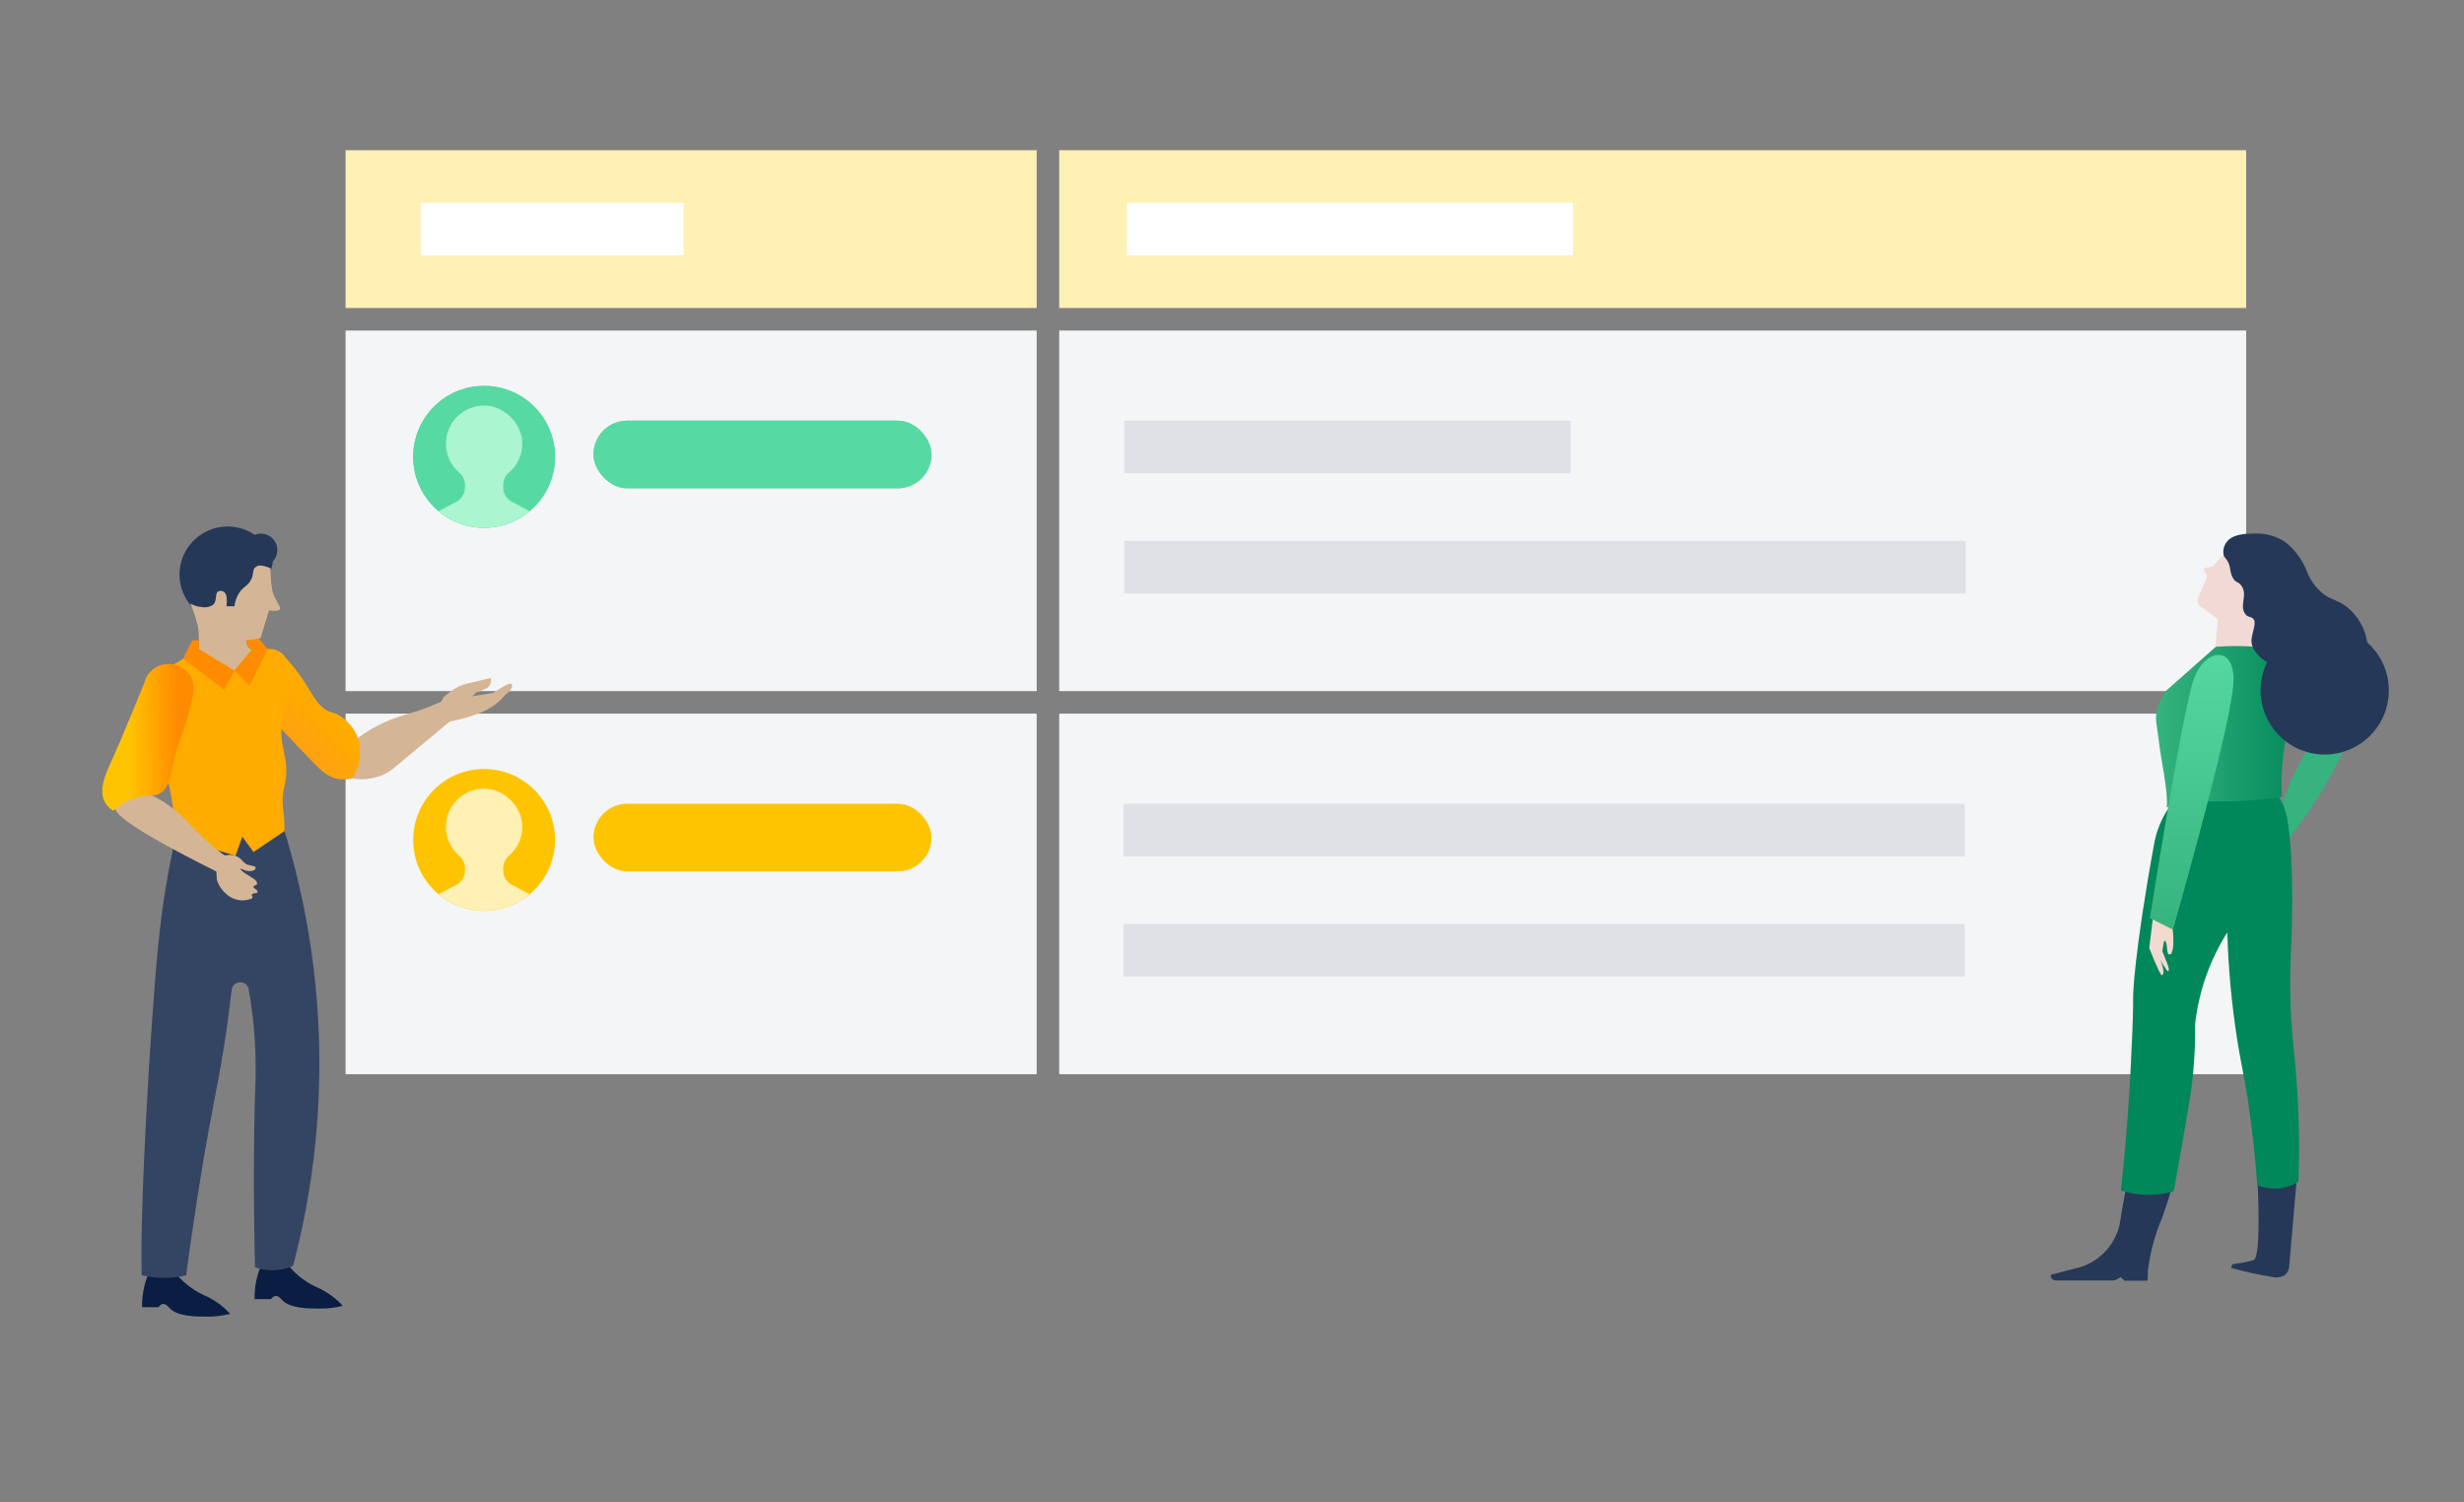 <svg xmlns="http://www.w3.org/2000/svg" width="328" height="200" viewBox="0 0 328 200">
  <rect x="0" y="0" width="328" height="200" fill="#808080" stroke="none"/>
  <defs>
    <linearGradient id="90-day-plan-step2-a" x1="100.038%" x2=".338%" y1="49.871%" y2="49.871%">
      <stop offset="0%" stop-color="#00875A"/>
      <stop offset="100%" stop-color="#36B37E"/>
    </linearGradient>
    <linearGradient id="90-day-plan-step2-b" x1="98.621%" x2="43.744%" y1="49.045%" y2="49.045%">
      <stop offset="0%" stop-color="#F1DAD5"/>
      <stop offset="100%" stop-color="#F1DBCB"/>
    </linearGradient>
    <linearGradient id="90-day-plan-step2-c" x1="50%" x2="50%" y1="0%" y2="100%">
      <stop offset="0%" stop-color="#57D9A3"/>
      <stop offset="100%" stop-color="#36B37E"/>
    </linearGradient>
    <linearGradient id="90-day-plan-step2-d" x1="50.093%" x2="12.742%" y1="47.06%" y2="105.287%">
      <stop offset="0%" stop-color="#FFAB00"/>
      <stop offset="100%" stop-color="#FF991F"/>
    </linearGradient>
    <linearGradient id="90-day-plan-step2-e" x1="35.482%" x2="63.938%" y1="30.591%" y2="66.013%">
      <stop offset="0%" stop-color="#FF8B00"/>
      <stop offset="100%" stop-color="#FFC400"/>
    </linearGradient>
  </defs>
  <g fill="none" fill-rule="evenodd">
    <rect width="92" height="48" x="46" y="44" fill="#F4F5F7"/>
    <rect width="158" height="48" x="141" y="44" fill="#F4F5F7"/>
    <rect width="92" height="21" x="46" y="20" fill="#FFF0B3" transform="matrix(1 0 0 -1 0 61)"/>
    <rect width="158" height="21" x="141" y="20" fill="#FFF0B3" transform="matrix(1 0 0 -1 0 61)"/>
    <rect width="59.4" height="7" x="149.667" y="56" fill="#DFE1E6"/>
    <rect width="112" height="7" x="149.667" y="72" fill="#DFE1E6"/>
    <rect width="158" height="48" x="141" y="95" fill="#F4F5F7"/>
    <rect width="112" height="7" x="149.545" y="107" fill="#DFE1E6"/>
    <rect width="112" height="7" x="149.545" y="123" fill="#DFE1E6"/>
    <rect width="59.4" height="7" x="150" y="27" fill="#FFF"/>
    <rect width="35" height="7" x="56" y="27" fill="#FFF"/>
    <g transform="translate(55 51)">
      <g transform="translate(0 .367)">
        <path fill="#57D9A3" d="M18.886,9.443 C18.886,14.658 14.658,18.886 9.443,18.886 C4.228,18.886 0,14.658 0,9.443 C0,4.228 4.228,0 9.443,0 C14.658,0 18.886,4.228 18.886,9.443"/>
        <path fill="#ABF5D1" d="M5.745,15.426 L3.377,16.678 C5.018,18.056 7.133,18.886 9.443,18.886 C11.753,18.886 13.868,18.056 15.509,16.678 L13.141,15.426 C12.429,15.049 11.984,14.31 11.984,13.505 L11.984,13.248 C11.984,12.607 12.243,11.982 12.731,11.567 C13.893,10.581 14.606,9.084 14.517,7.422 C14.387,4.969 12.14,2.737 9.687,2.622 C6.769,2.486 4.361,4.811 4.361,7.698 C4.361,9.226 5.037,10.593 6.104,11.524 C6.596,11.952 6.902,12.554 6.902,13.206 L6.902,13.505 C6.902,14.31 6.457,15.049 5.745,15.426"/>
      </g>
      <rect width="45" height="9" x="24" y="5" fill="#57D9A3" rx="4.5"/>
    </g>
    <g transform="translate(262 70)">
      <path fill="#36B37E" d="M41.416,42.904 C42.979,41.89 49.697,32.017 50.231,28.7 C49.689,26.024 48.165,20.65 43.524,17.827 C41.435,16.563 38.094,15.445 37.213,16.45 C36.332,17.455 39.189,21.215 39.821,22.095 L45.726,28.96 C43.96,31.556 42.594,34.403 41.673,37.405 L41.416,42.904 Z"/>
      <path fill="#253858" fill-rule="nonzero" d="M43.885 85.234C41.87 85.935 40.403 85.907 38.406 85.155 38.575 88.034 39.053 97.258 37.992 97.755 37.861 97.804 37.724 97.838 37.585 97.856L36.965 98.003C36.716 98.059 36.231 98.15 35.169 98.296L35 98.782C36.8 99.29 38.629 99.693 40.476 99.99 41.079 100.146 41.721 100.035 42.237 99.685 42.52 99.405 42.693 99.032 42.723 98.635L43.885 85.234zM21.629 85C22.485 85.774 23.515 86.332 24.632 86.626 25.554 86.877 26.513 86.969 27.466 86.897 26.856 89.098 26.269 90.848 25.851 92.045 24.874 94.292 24.227 96.669 23.932 99.102 23.932 99.689 23.876 100.174 23.876 100.49L20.816 100.49 20.308 100.016 19.495 100.456 11.716 100.456C11.23 100.456 10.88 100.061 11.038 99.689L11.038 99.689 14.143 98.887C17.138 98.286 19.497 95.975 20.161 92.994 20.455 91.153 20.805 89.121 21.098 87.665 21.256 86.761 21.433 85.873 21.629 85z"/>
      <path fill="#F1DAD5" fill-rule="nonzero" d="M36.897,2.181 C35.517,2.892 34.252,3.809 33.149,4.902 C33.025,5.049 32.98,5.117 32.562,5.162 C32.144,5.207 31.67,5.162 31.659,5.387 C31.647,5.613 32.02,6.2 31.986,6.437 L30.496,9.091 C30.297,9.465 30.371,9.926 30.676,10.22 L31.32,10.818 L35.339,14.533 C39.382,11.765 40.27,8.658 40.316,8.267 C39.968,7.567 35.579,3.846 35.949,3.231 C36.212,2.836 36.531,2.482 36.897,2.181 Z" transform="rotate(-6 35.35 8.357)"/>
      <path fill="#F1DAD5" fill-rule="nonzero" d="M32.832,16.958 L38.816,17.5 C38.642,15.409 38.833,13.304 39.381,11.279 L33.397,10.737 L32.832,16.958 Z"/>
      <path fill="#00875A" d="M41.785,36.843 C41.582,36.482 41.356,36.109 41.356,36.109 L41.356,36.109 C41.198,35.861 41.052,35.646 40.916,35.477 C40.623,35.534 40.137,35.624 39.516,35.692 C38.895,35.759 38.568,35.759 38.387,35.771 C37.123,35.85 34.695,35.951 27.944,35.996 C27.535,36.428 27.158,36.889 26.815,37.374 C25.754,38.88 25.044,40.604 24.737,42.421 C22.084,56.929 21.96,62.427 21.96,62.427 C21.96,64.542 21.899,66.687 21.779,68.863 C21.519,75.637 21.011,82.23 20.323,88.474 C21.143,88.747 21.991,88.929 22.852,89.016 C24.371,89.16 25.905,89.011 27.368,88.575 C28.056,84.748 28.644,81.384 29.118,78.572 C29.547,76.077 29.806,74.485 29.987,72.306 C30.16,70.316 30.232,68.319 30.202,66.322 C30.693,61.982 32.16,57.81 34.492,54.117 C34.628,58.932 35.073,63.733 35.824,68.49 C36.197,70.838 36.456,71.967 36.953,74.677 C37.856,80.232 38.263,84.771 38.477,87.774 C40.269,88.491 42.292,88.337 43.953,87.356 C44.161,81.872 43.995,76.379 43.456,70.917 C43.31,69.495 42.982,66.751 42.892,62.935 C42.813,60.101 42.892,58.092 43.039,55.032 C43.027,55.055 43.648,40.174 41.785,36.843 Z"/>
      <path fill="url(#90-day-plan-step2-a)" fill-rule="nonzero" d="M32.965,16.099 C36.713,15.846 39.558,16.077 41.5,16.792 C42.542,17.188 43.52,17.736 44.402,18.418 L45.418,19.298 C44.499,21.058 43.743,22.899 43.16,24.797 C42.034,28.449 41.553,32.27 41.737,36.087 C39.122,36.489 36.48,36.685 33.834,36.674 C27.545,36.674 26.432,37.5 26.432,37.5 C26.651,35.274 25.596,30.862 25.378,28.636 C25.141,26.536 24.791,25.79 25.163,24.323 C25.315,23.763 25.691,22.988 26.292,21.997 L32.965,16.099 Z"/>
      <g transform="scale(1 -1) rotate(-59 -37.124 -44.437)">
        <path fill="url(#90-day-plan-step2-b)" fill-rule="nonzero" d="M6.068,2.147 C7.155,2.497 4.584,4.057 4.707,4.229 C5.014,4.56 6.33,3.504 6.576,3.799 C6.821,4.093 6.514,4.228 6.428,4.376 C6.342,4.523 5.986,4.854 5.311,5.235 C4.865,5.512 4.397,5.754 3.912,5.959 C3.655,6.032 3.336,6.118 2.685,6.253 L2.231,6.352 L0.857,4.731 L3.986,2.78 C4.236,2.645 4.93,2.434 6.068,2.147 Z"/>
        <path fill="#F1DAD1" d="M4.232,-1.011 L3.706,3.395 C4.729,5.963 5.301,7.16 5.421,6.984 C5.511,6.853 5.785,6.847 5.421,5.634 C5.339,5.361 5.13,4.615 4.794,3.395 L4.232,-1.011 Z" transform="scale(1 -1) rotate(-59 -.638 0)"/>
        <path fill="#F1DAD1" d="M4.744,0.097 C4.602,0.131 4.352,1.247 3.993,3.445 C5.216,5.736 5.894,6.846 6.025,6.775 C6.222,6.668 6.166,6.409 5.855,5.555 C5.765,5.308 5.455,4.561 4.924,3.313 C4.897,1.147 4.837,0.075 4.744,0.097 Z" transform="scale(1 -1) rotate(-59 -1.01 0)"/>
      </g>
      <circle cx="47.459" cy="21.908" r="8.535" fill="#253858" fill-rule="nonzero" transform="rotate(7 47.46 21.908)"/>
      <path fill="#253858" fill-rule="nonzero" d="M34.791,8.014 C35.288,8.624 35.548,8.331 36.022,8.873 C37.027,10.002 36.022,11.469 36.959,12.519 C37.41,13.027 37.851,12.666 38.223,13.163 C38.596,13.66 38.144,15.014 38.223,15.929 C38.37,17.51 40.549,18.785 42.231,19.09 C43.36,19.293 43.609,18.955 44.862,18.921 C48.498,18.831 49.818,21.619 51.636,21.021 C53.454,20.423 54.222,16.889 53.533,14.247 C53.023,12.429 51.835,10.877 50.214,9.911 C48.667,9.008 47.73,9.347 46.251,8.105 C45.437,7.449 44.774,6.625 44.309,5.689 C43.545,4.358 42.467,3.234 41.17,2.414 C39.805,1.721 38.25,1.495 36.744,1.771 C35.773,1.906 33.91,2.155 33.289,3.431 C33.009,3.965 32.972,4.594 33.188,5.158 C33.312,5.384 33.414,5.418 33.651,5.666 C34.385,6.513 34.159,7.224 34.791,8.014 Z" transform="rotate(7 43.416 11.38)"/>
      <path fill="url(#90-day-plan-step2-c)" d="M35.315,20.648 C35.442,15.682 31.318,16.384 29.947,20.648 C29.032,23.491 27.109,34.013 24.177,52.215 L27.263,53.758 C32.547,34.996 35.231,23.959 35.315,20.648 Z"/>
    </g>
    <g transform="translate(55 51)">
      <g transform="translate(0 .367)">
        <path fill="#57D9A3" d="M18.886,9.443 C18.886,14.658 14.658,18.886 9.443,18.886 C4.228,18.886 0,14.658 0,9.443 C0,4.228 4.228,0 9.443,0 C14.658,0 18.886,4.228 18.886,9.443"/>
        <path fill="#ABF5D1" d="M5.745,15.426 L3.377,16.678 C5.018,18.056 7.133,18.886 9.443,18.886 C11.753,18.886 13.868,18.056 15.509,16.678 L13.141,15.426 C12.429,15.049 11.984,14.31 11.984,13.505 L11.984,13.248 C11.984,12.607 12.243,11.982 12.731,11.567 C13.893,10.581 14.606,9.084 14.517,7.422 C14.387,4.969 12.14,2.737 9.687,2.622 C6.769,2.486 4.361,4.811 4.361,7.698 C4.361,9.226 5.037,10.593 6.104,11.524 C6.596,11.952 6.902,12.554 6.902,13.206 L6.902,13.505 C6.902,14.31 6.457,15.049 5.745,15.426"/>
      </g>
      <rect width="45" height="9" x="24" y="5" fill="#57D9A3" rx="4.5"/>
    </g>
    <rect width="92" height="48" x="46" y="95" fill="#F4F5F7"/>
    <g transform="translate(55 102)">
      <g transform="translate(0 .367)">
        <path fill="#FFC400" d="M18.886,9.443 C18.886,14.658 14.658,18.886 9.443,18.886 C4.228,18.886 0,14.658 0,9.443 C0,4.228 4.228,0 9.443,0 C14.658,0 18.886,4.228 18.886,9.443"/>
        <path fill="#FFF0B3" d="M5.745,15.426 L3.377,16.678 C5.018,18.056 7.133,18.886 9.443,18.886 C11.753,18.886 13.868,18.056 15.509,16.678 L13.141,15.426 C12.429,15.049 11.984,14.31 11.984,13.505 L11.984,13.248 C11.984,12.607 12.243,11.982 12.731,11.567 C13.893,10.581 14.606,9.084 14.517,7.422 C14.387,4.969 12.14,2.737 9.687,2.622 C6.769,2.486 4.361,4.811 4.361,7.698 C4.361,9.226 5.037,10.593 6.104,11.524 C6.596,11.952 6.902,12.554 6.902,13.206 L6.902,13.505 C6.902,14.31 6.457,15.049 5.745,15.426"/>
      </g>
      <rect width="45" height="9" x="24" y="5" fill="#FFC400" rx="4.5"/>
    </g>
    <g fill-rule="nonzero" transform="translate(8 70)">
      <g transform="translate(.013 1)">
        <path fill="#D4B696" d="M26.03 15.465C25.658 17.03 24.577 18.339 23.1 19.014 21.325 19.737 19.29 19.415 17.834 18.18 18.659 15.493 18.659 12.625 17.834 9.939L24.852 11.651C24.77 12.357 24.737 13.069 24.753 13.78 24.753 14.667 24.87 15.022 25.131 15.244 25.388 15.433 25.712 15.513 26.03 15.465zM38.135 26.359L39.609 27.246C40.745 26.404 41.972 25.687 43.266 25.108 45.648 24.044 47.104 23.99 50.042 22.704 51.103 22.243 51.929 21.817 52.442 21.524L52.756 24.301 44.237 31.398C43.777 31.739 43.276 32.023 42.745 32.24 41.527 32.716 40.2 32.854 38.908 32.64"/>
        <path fill="url(#90-day-plan-step2-d)" d="M38.917,32.577 C38.334,32.749 37.722,32.797 37.119,32.719 C35.663,32.515 34.72,31.566 33.713,30.528 C31.853,28.612 30.478,27.157 29.346,25.96 L29.615,16.148 C30.402,16.942 31.123,17.797 31.772,18.703 C33.569,21.169 34.199,23.254 36.05,23.795 C36.313,23.858 36.569,23.947 36.814,24.061 C38.116,24.726 39.117,25.85 39.618,27.21 C40.194,29.014 39.937,30.977 38.917,32.577 Z"/>
        <path fill="#091E42" d="M22.615 103.9C22.378 103.632 22.126 103.377 21.86 103.137 20.988 102.368 19.992 101.75 18.912 101.31 17.414 100.578 16.114 99.504 15.12 98.178L11.705 98.684C11.141 100.058 10.869 101.531 10.905 103.013L13.097 103.013C13.215 102.804 13.412 102.65 13.646 102.587 14.059 102.534 14.419 102.977 14.544 103.119 15.614 104.281 18.139 104.273 19.622 104.273 20.631 104.275 21.637 104.15 22.615 103.9zM37.605 102.835C37.368 102.567 37.116 102.312 36.85 102.073 35.978 101.304 34.982 100.686 33.902 100.245 32.4 99.512 31.097 98.435 30.101 97.105L26.686 97.61C26.122 98.984 25.85 100.458 25.886 101.94L28.078 101.94C28.196 101.731 28.393 101.577 28.627 101.514 29.04 101.46 29.4 101.904 29.525 102.046 30.595 103.208 33.12 103.199 34.603 103.199 35.615 103.205 36.624 103.083 37.605 102.835L37.605 102.835z"/>
        <path fill="#344563" d="M29.777,39.355 C35.63,58.258 36.053,78.395 30.999,97.522 C29.394,98.213 27.583,98.28 25.931,97.708 C25.688,87.285 25.787,79.966 25.931,74.644 C26.192,70.015 25.915,65.371 25.104,60.805 L25.104,60.716 C25.012,60.148 24.505,59.738 23.923,59.76 C23.341,59.783 22.867,60.232 22.821,60.805 C22.579,62.934 22.273,65.32 21.869,67.902 C21.32,71.45 20.808,73.987 20.548,75.3 C19.568,80.321 18.229,87.879 16.764,98.773 C14.819,99.22 12.796,99.22 10.851,98.773 C10.563,89.955 12.046,64.726 13.089,54.418 C13.555,49.761 14.305,45.137 15.335,40.57 L29.777,39.355 Z"/>
        <path fill="#FFAB00" d="M27.647,15.403 C26.847,15.456 26.146,15.456 25.571,15.403 L23.19,18.26 L18.463,15.403 L12.127,19.28 C12.262,20.3 12.459,21.764 12.72,23.52 C13.277,27.388 13.511,29.331 13.879,30.927 C14.354,32.747 14.735,34.588 15.021,36.445 C15.212,37.807 15.332,39.178 15.38,40.552 L23.342,42.912 L24.241,40.384 L25.733,42.424 L29.858,39.63 C29.858,39.177 29.858,38.485 29.777,37.634 C29.696,36.782 29.624,36.436 29.606,35.86 C29.586,35.086 29.673,34.312 29.867,33.562 C30.766,29.783 28.779,28.417 29.678,24.327 C30.015,23.103 30.27,21.859 30.442,20.602 C30.567,19.681 30.543,18.747 30.37,17.834 C30.371,17.143 30.075,16.484 29.556,16.021 C29.037,15.557 28.343,15.333 27.647,15.403 Z"/>
        <path fill="#D4B696" d="M51.601,20.737 L52.409,20.427 C53.116,20.154 53.872,20.03 54.629,20.063 L57.909,20.214 L57.909,20.214 C57.911,20.852 57.413,21.382 56.768,21.429 L55.492,21.527 L52.014,23.682 L50.486,22.343 L50.486,22.343 C50.483,21.631 50.927,20.992 51.601,20.737 Z" transform="rotate(-16 54.198 21.87)"/>
        <polygon fill="#FF8B00" points="23.19 18.277 21.806 20.815 16.369 16.663 17.582 14.241 18.49 14.241 18.463 15.412"/>
        <path fill="#FF8B00" d="M24.807,14.241 C24.861,14.906 24.951,15.057 25.032,15.128 C25.119,15.218 25.223,15.29 25.338,15.341 C25.406,15.373 25.479,15.397 25.553,15.412 L23.181,18.26 L25.212,20.265 L27.638,15.368 L26.03,13.594 L24.771,13.594 C24.789,13.869 24.798,14.081 24.807,14.241 Z"/>
        <g fill="#D4B696" transform="scale(-1 1) rotate(-34 34.391 77.46)">
          <path d="M26.394,1.062 L26.394,1.062 C27.93,1.654 28.722,3.335 28.191,4.877 C27.437,8.741 26.311,12.525 24.83,16.178 C24.327,17.42 24.381,19.132 23.033,20.099 C22.797,20.265 22.544,20.405 22.278,20.516 C19.833,21.528 7.899,19.833 6.2,19.629 L6.2,17.367 C7.542,17.341 8.881,17.231 10.208,17.039 C13.345,16.586 14.864,15.886 17.676,15.948 C18.457,15.966 19.235,16.04 20.004,16.17 C20.004,15.717 20.076,14.954 20.139,14.005 C20.381,10.362 21.079,6.763 22.215,3.289 C22.465,2.44 23.021,1.711 23.779,1.24 C24.58,0.798 25.539,0.733 26.394,1.062 L26.394,1.062 Z"/>
          <path d="M6.372,16.421 C5.827,16.255 5.236,16.316 4.737,16.59 C4.463,16.797 4.16,16.964 3.838,17.087 C3.692,17.103 3.544,17.103 3.398,17.087 L2.831,17.087 C2.784,17.078 2.735,17.078 2.688,17.087 C2.57,17.142 2.509,17.273 2.544,17.397 C2.588,17.517 2.674,17.618 2.786,17.681 C3.117,17.871 3.504,17.946 3.883,17.894 C4.161,17.83 4.45,17.83 4.728,17.894 C4.858,17.955 4.981,18.03 5.096,18.116 C5.307,18.272 5.571,18.342 5.833,18.311 C5.997,18.251 6.165,18.203 6.336,18.169 C6.624,18.169 6.893,18.408 7.181,18.275 C7.439,18.13 7.607,17.867 7.63,17.575 C7.621,17.069 6.875,16.581 6.372,16.421 Z" transform="rotate(20 5.082 17.324)"/>
          <path d="M4.184,16.221 C3.23,16.376 2.358,16.849 1.713,17.561 C1.067,18.289 0.795,19.27 0.976,20.222 C0.976,20.364 1.111,20.541 1.246,20.497 C1.381,20.453 1.327,20.444 1.372,20.435 C1.416,20.426 1.587,20.497 1.614,20.603 C1.636,20.712 1.636,20.823 1.614,20.932 C1.586,21.038 1.606,21.151 1.668,21.242 C1.812,21.331 2.001,21.242 2.117,21.1 C2.234,20.958 2.369,20.825 2.54,20.834 L2.764,21.393 C3.115,21.482 3.439,21.198 3.663,20.941 L4.562,19.956 C4.829,19.714 5.132,19.514 5.461,19.361 C6.359,18.811 6.512,18.953 6.862,18.599 C7.171,18.189 7.383,17.716 7.483,17.215 C7.504,17.157 7.504,17.095 7.483,17.037 C7.457,16.993 7.419,16.956 7.375,16.931 C6.499,16.338 4.184,16.221 4.184,16.221 Z" transform="scale(1 -1) rotate(46 48.536 0)"/>
        </g>
        <path fill="url(#90-day-plan-step2-e)" d="M12.108,17.548 C11.294,18.058 10.697,18.848 10.432,19.769 C9.093,23.354 9.142,24.947 8.149,27.935 C7.405,30.181 6.579,31.711 7.383,33.01 C7.575,33.311 7.828,33.569 8.126,33.767 C9.727,34.772 10.887,36.344 11.367,38.16 C11.85,38.179 12.329,38.082 12.764,37.878 C14.498,37.038 14.823,34.539 15.009,33.188 C15.456,29.946 16.074,26.165 16.882,21.564 C17.445,19.886 16.573,18.05 14.905,17.4 C13.992,17.037 12.968,17.091 12.108,17.548 Z" transform="scale(-1 1) rotate(-32 0 69.696)"/>
      </g>
      <path fill="#253858" d="M18.361,11.517 C17.369,10.752 16.626,9.709 16.226,8.521 C15.359,5.912 16.25,3.04 18.439,1.383 C20.629,-0.274 23.629,-0.347 25.896,1.201 C26.856,0.804 27.962,1.136 28.545,1.997 C29.128,2.857 29.028,4.01 28.306,4.757 C28.306,4.961 28.273,5.17 28.207,5.382 C27.642,7.628 26.264,9.584 24.341,10.869 L18.361,11.517 Z"/>
      <path fill="#D4B696" d="M28.036,5.649 C28.012,6.357 28.043,7.066 28.128,7.77 C28.189,8.244 28.251,8.588 28.271,8.679 C28.43,9.5 28.917,10.04 29.248,10.809 C29.579,11.579 27.811,11.254 27.811,11.254 L26.685,14.95 C25.075,15.287 23.414,15.308 21.795,15.01 C20.424,14.748 19.033,14.485 18.43,13.435 C18.257,13.064 18.13,12.674 18.051,12.274 C17.986,12.031 17.907,11.791 17.816,11.557 C17.713,11.264 17.56,10.85 17.345,10.345 C17.809,10.616 18.331,10.775 18.869,10.809 C19.387,10.914 19.925,10.808 20.363,10.516 C20.967,9.961 20.537,8.971 21.079,8.709 C21.324,8.608 21.604,8.643 21.816,8.8 C22.409,9.244 22.133,10.708 22.133,10.708 L23.207,10.708 C23.277,10.047 23.509,9.413 23.882,8.86 C24.465,8.012 24.987,8.022 25.417,7.184 C25.847,6.346 25.56,5.881 25.969,5.538 C26.379,5.195 26.798,5.174 28.036,5.649 Z"/>
    </g>
    <line x1="285.177" x2="284.622" y1="125.5" y2="129.304" fill="#F1DBCD"/>
    <path fill="#D4B696" d="M62.369,92.772 L65.622,92.247 C67.103,91.277 67.919,90.873 68.07,91.035 C68.298,91.278 68.298,91.88 66.436,93.117 C65.195,93.942 63.05,94.652 60,95.247 L62.369,92.772 Z"/>
    <path fill="#D4B696" d="M61.369,93.772 L64.622,93.247 C66.103,92.277 66.919,91.873 67.07,92.035 C67.298,92.278 67.298,92.88 65.436,94.117 C64.195,94.942 62.05,95.652 59,96.247 L61.369,93.772 Z"/>
  </g>
</svg>
